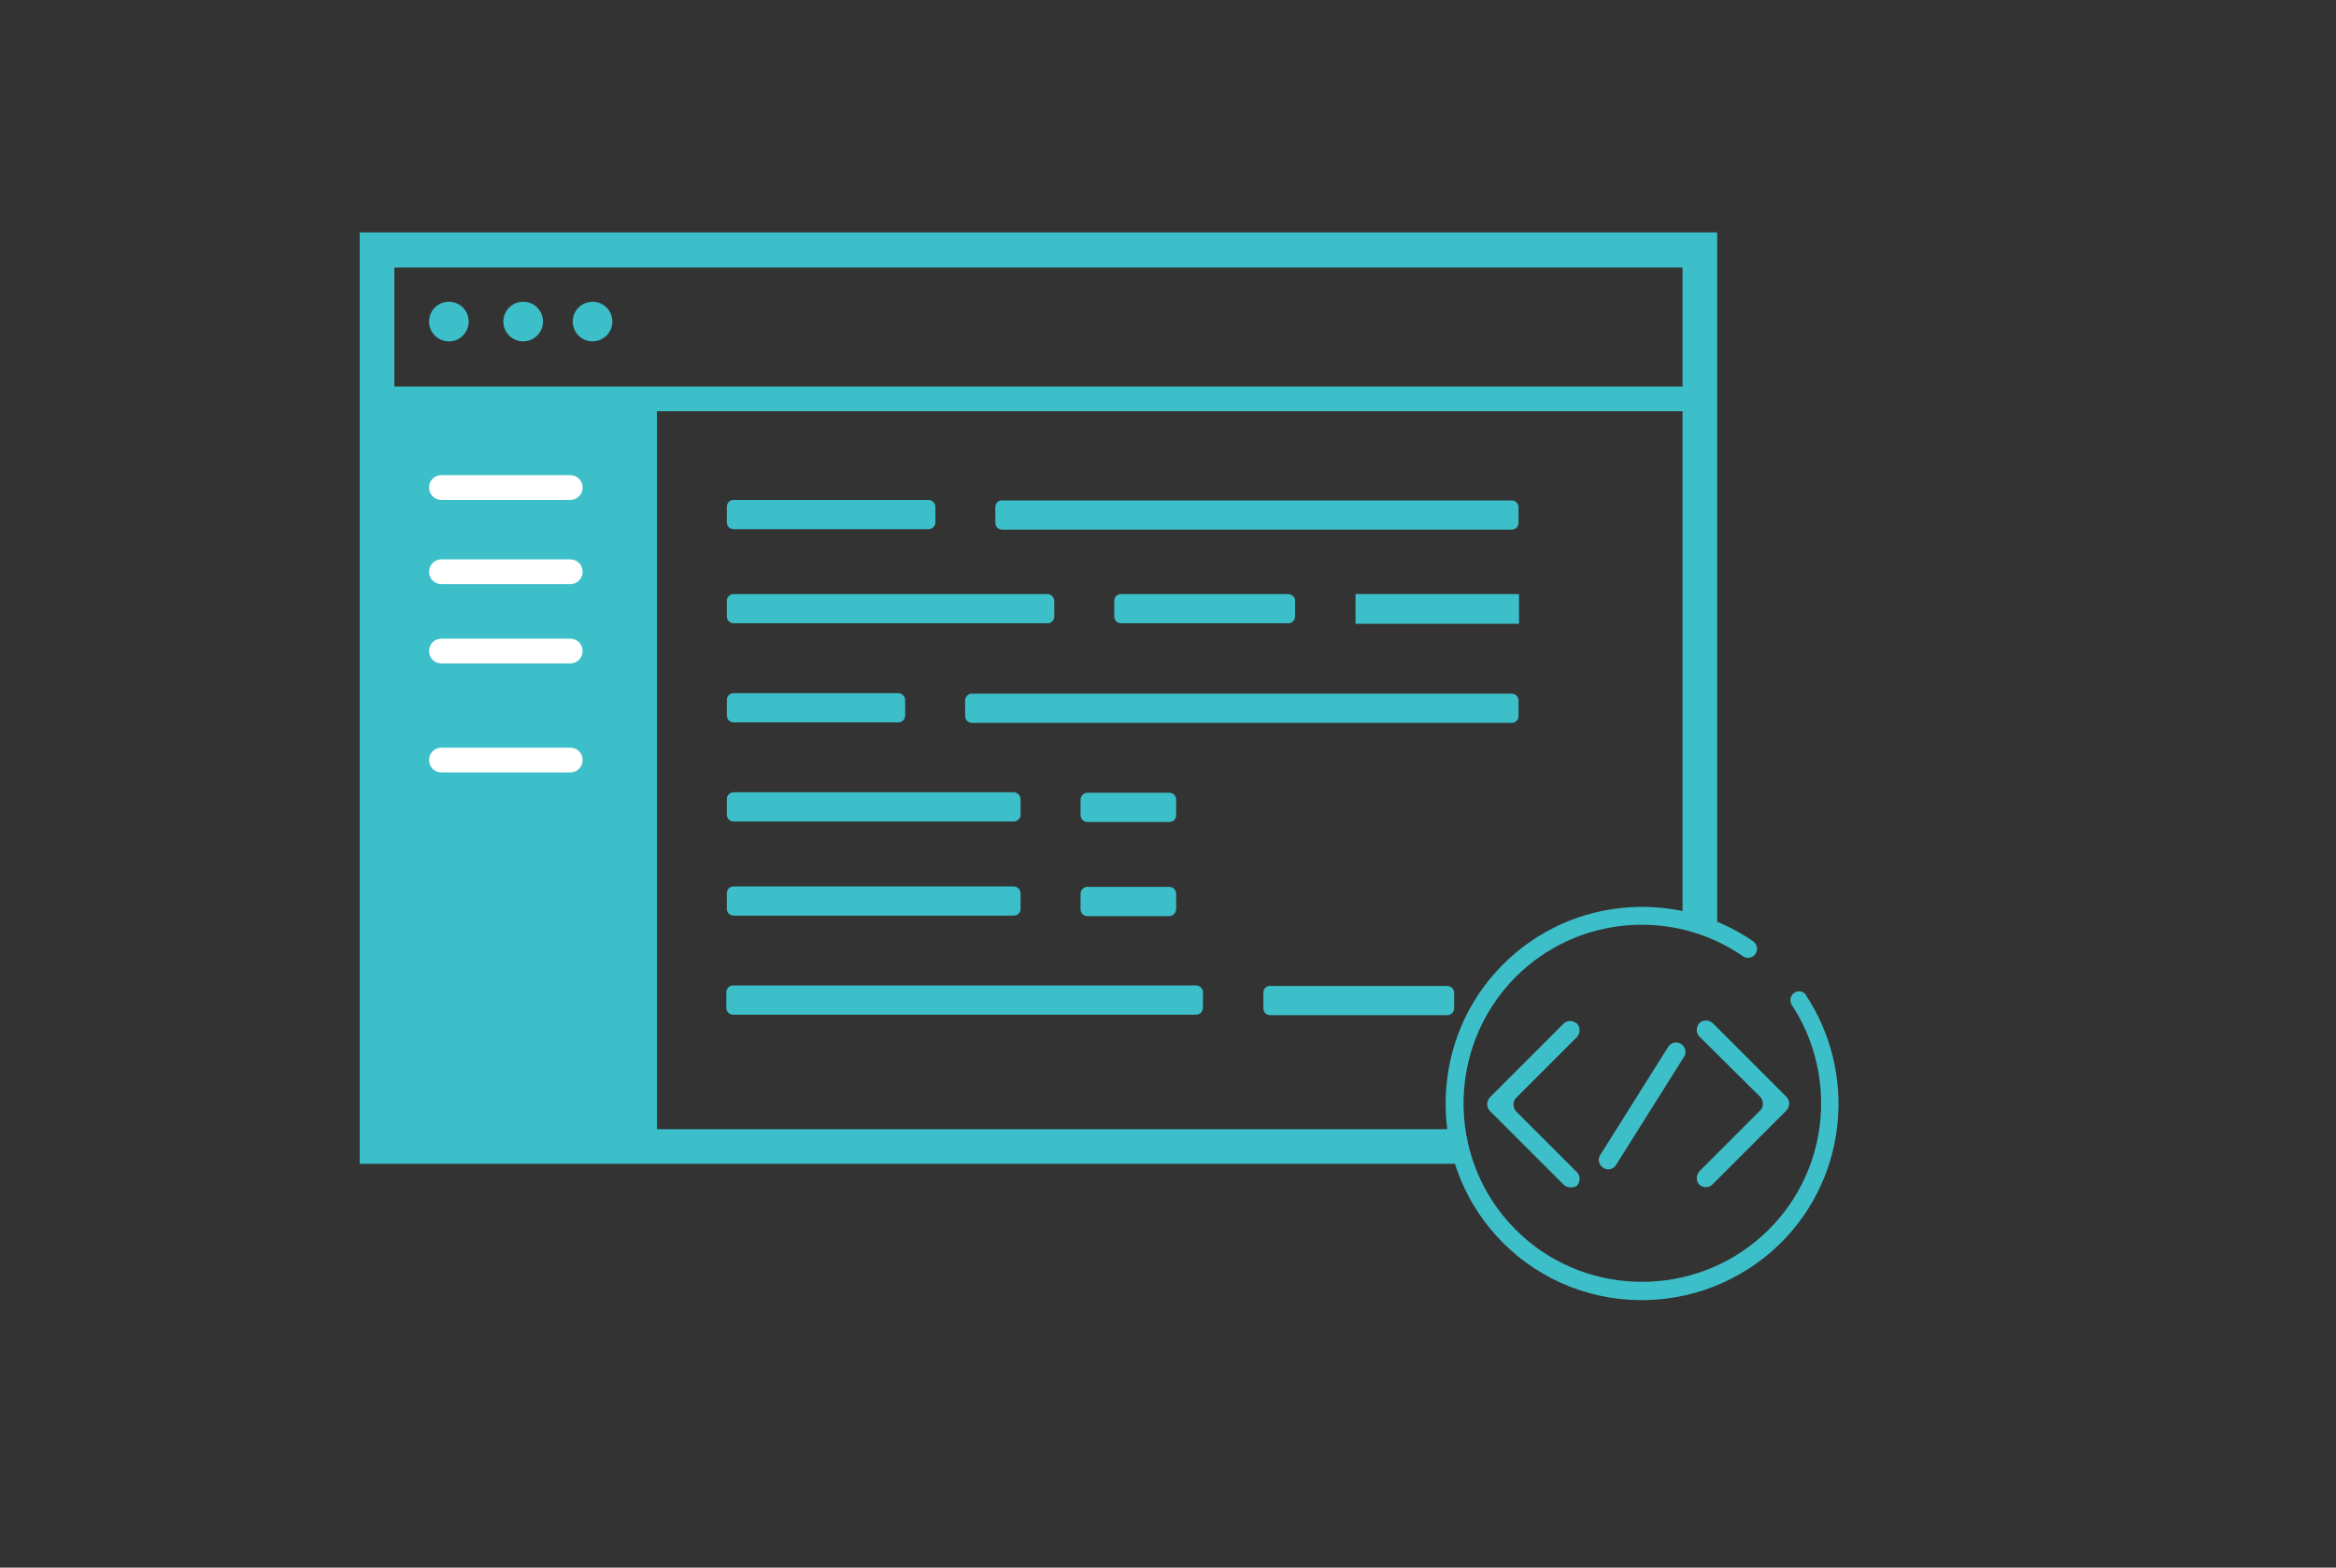 <?xml version="1.0" encoding="utf-8"?>
<!-- Generator: Adobe Illustrator 24.1.1, SVG Export Plug-In . SVG Version: 6.00 Build 0)  -->
<svg version="1.1" id="Layer_1" xmlns="http://www.w3.org/2000/svg" xmlns:xlink="http://www.w3.org/1999/xlink" x="0px" y="0px"
	 viewBox="0 0 471.5 316.4" style="enable-background:new 0 0 471.5 316.4;" xml:space="preserve">
<rect x="0" y="0" width="471.5" height="316.4" fill="#333333" stroke="none"/>
<style type="text/css">
	.st0{fill:#3DBFC9;}
	.st1{fill:#FFFFFF;}
</style>
<path class="st0" d="M315.6,239.1l-14.9-14.9c-0.7-0.7-0.7-1.9,0-2.7l14.9-14.9c0.7-0.7,1.9-0.7,2.7,0l0,0c0.7,0.7,0.7,1.9,0,2.7
	l-12.3,12.3c-0.7,0.7-0.7,1.9,0,2.7l12.3,12.3c0.7,0.7,0.7,1.9,0,2.7l0,0C317.6,239.8,316.4,239.8,315.6,239.1z"/>
<path class="st0" d="M343,239.1L343,239.1c-0.7-0.7-0.7-1.9,0-2.7l12.3-12.3c0.7-0.7,0.7-1.9,0-2.7L343,209.2
	c-0.7-0.7-0.7-1.9,0-2.7l0,0c0.7-0.7,1.9-0.7,2.7,0l14.9,14.9c0.7,0.7,0.7,1.9,0,2.7l-14.9,14.9C345,239.8,343.7,239.8,343,239.1z"
	/>
<path class="st0" d="M323.6,235.7L323.6,235.7c-0.9-0.6-1.2-1.7-0.6-2.6l13.7-21.8c0.6-0.9,1.7-1.2,2.6-0.6l0,0
	c0.9,0.6,1.2,1.7,0.6,2.6l-13.7,21.8C325.7,236,324.5,236.3,323.6,235.7z"/>
<path class="st0" d="M361.9,200.6L361.9,200.6c-0.6,0.6-0.7,1.5-0.2,2.3c9.5,14.5,7.5,34.4-6.1,46.6c-13.7,12.3-34.8,12.3-48.4-0.1
	c-15.3-13.9-15.7-37.7-1.3-52.2c12.5-12.5,31.9-13.9,45.9-4.2c0.7,0.5,1.7,0.4,2.3-0.2l0,0c0.8-0.8,0.7-2.1-0.2-2.8
	c-16-11-38.3-9-52,6.2c-13.5,15-13.5,38.2,0.1,53.2c15.3,16.9,41.5,17.3,57.5,1.4c13.5-13.5,15.2-34.4,5.1-49.8
	C364.1,199.9,362.7,199.8,361.9,200.6z"/>
<circle class="st0" cx="90.6" cy="64.9" r="4"/>
<circle class="st0" cx="105.6" cy="64.9" r="4"/>
<circle class="st0" cx="119.6" cy="64.9" r="4"/>
<path class="st0" d="M187.4,100.9h-39.3c-0.8,0-1.4,0.6-1.4,1.4v3.1c0,0.8,0.6,1.4,1.4,1.4h39.3c0.8,0,1.4-0.6,1.4-1.4v-3.1
	C188.8,101.6,188.2,100.9,187.4,100.9z"/>
<path class="st0" d="M200.9,102.4v3.1c0,0.8,0.6,1.4,1.4,1.4h64.9c0.2,0,0.3,0,0.5,0h37.4c0.8,0,1.4-0.6,1.4-1.4v-3.1
	c0-0.8-0.6-1.4-1.4-1.4H202.3C201.5,100.9,200.9,101.6,200.9,102.4z"/>
<path class="st0" d="M211.4,119.9h-63.3c-0.8,0-1.4,0.6-1.4,1.4v3.1c0,0.8,0.6,1.4,1.4,1.4h63.3c0.8,0,1.4-0.6,1.4-1.4v-3.1
	C212.8,120.6,212.2,119.9,211.4,119.9z"/>
<path class="st0" d="M260,119.9h-33.7c-0.8,0-1.4,0.6-1.4,1.4v3.1c0,0.8,0.6,1.4,1.4,1.4H260c0.8,0,1.4-0.6,1.4-1.4v-3.1
	C261.5,120.6,260.8,119.9,260,119.9z"/>
<rect x="273.6" y="119.9" class="st0" width="33" height="6"/>
<path class="st0" d="M181.3,139.9h-33.2c-0.8,0-1.4,0.6-1.4,1.4v3.1c0,0.8,0.6,1.4,1.4,1.4h33.2c0.8,0,1.4-0.6,1.4-1.4v-3.1
	C182.7,140.6,182.1,139.9,181.3,139.9z"/>
<path class="st0" d="M194.8,141.4v3.1c0,0.8,0.6,1.4,1.4,1.4h108.9c0.8,0,1.4-0.6,1.4-1.4v-3.1c0-0.8-0.6-1.4-1.4-1.4H196.3
	C195.5,139.9,194.8,140.6,194.8,141.4z"/>
<path class="st0" d="M204.6,159.9h-56.5c-0.8,0-1.4,0.6-1.4,1.4v3.1c0,0.8,0.6,1.4,1.4,1.4h56.5c0.8,0,1.4-0.6,1.4-1.4v-3.1
	C206,160.6,205.4,159.9,204.6,159.9z"/>
<path class="st0" d="M218.1,161.4v3.1c0,0.8,0.6,1.4,1.4,1.4H236c0.8,0,1.4-0.6,1.4-1.4v-3.1c0-0.8-0.6-1.4-1.4-1.4h-16.4
	C218.8,159.9,218.1,160.6,218.1,161.4z"/>
<path class="st0" d="M218.1,180.4v3.1c0,0.8,0.6,1.4,1.4,1.4H236c0.8,0,1.4-0.7,1.4-1.5c0,0,0,0,0,0v-3c0-0.8-0.6-1.4-1.4-1.4h-16.4
	C218.8,178.9,218.1,179.6,218.1,180.4z"/>
<path class="st0" d="M204.6,178.9h-56.5c-0.8,0-1.4,0.6-1.4,1.4v3.1c0,0.8,0.6,1.4,1.4,1.4h56.5c0.8,0,1.4-0.6,1.4-1.4v-3.1
	C206,179.6,205.4,178.9,204.6,178.9z"/>
<path class="st0" d="M241.4,198.9h-93.4c-0.8,0-1.4,0.6-1.4,1.4v3.1c0,0.8,0.6,1.4,1.4,1.4h93.4c0.8,0,1.4-0.6,1.4-1.4v-3.1
	C242.9,199.6,242.2,198.9,241.4,198.9z"/>
<path class="st0" d="M255,200.4v3.1c0,0.8,0.6,1.4,1.4,1.4h35.7c0.8,0,1.4-0.6,1.4-1.4v-3.1c0-0.8-0.6-1.4-1.4-1.4h-35.7
	C255.6,198.9,255,199.6,255,200.4z"/>
<path class="st0" d="M72.6,46.9v188h224.7c-1.3-1.8-2-4.1-1.9-7H132.6V83h207v104c0.3,0,0.6-0.1,0.9-0.1c2.5,0,4.6,0.9,6.1,2.4V46.9
	H72.6z M79.6,78v-24h260v24H79.6z"/>
<path class="st1" d="M115.1,100.9h-26c-1.4,0-2.5-1.1-2.5-2.5v0c0-1.4,1.1-2.5,2.5-2.5h26c1.4,0,2.5,1.1,2.5,2.5v0
	C117.6,99.8,116.5,100.9,115.1,100.9z"/>
<path class="st1" d="M115.1,117.9h-26c-1.4,0-2.5-1.1-2.5-2.5v0c0-1.4,1.1-2.5,2.5-2.5h26c1.4,0,2.5,1.1,2.5,2.5v0
	C117.6,116.8,116.5,117.9,115.1,117.9z"/>
<path class="st1" d="M115.1,133.9h-26c-1.4,0-2.5-1.1-2.5-2.5l0,0c0-1.4,1.1-2.5,2.5-2.5h26c1.4,0,2.5,1.1,2.5,2.5l0,0
	C117.6,132.8,116.5,133.9,115.1,133.9z"/>
<path class="st1" d="M115.1,155.9h-26c-1.4,0-2.5-1.1-2.5-2.5l0,0c0-1.4,1.1-2.5,2.5-2.5h26c1.4,0,2.5,1.1,2.5,2.5l0,0
	C117.6,154.8,116.5,155.9,115.1,155.9z"/>
</svg>
